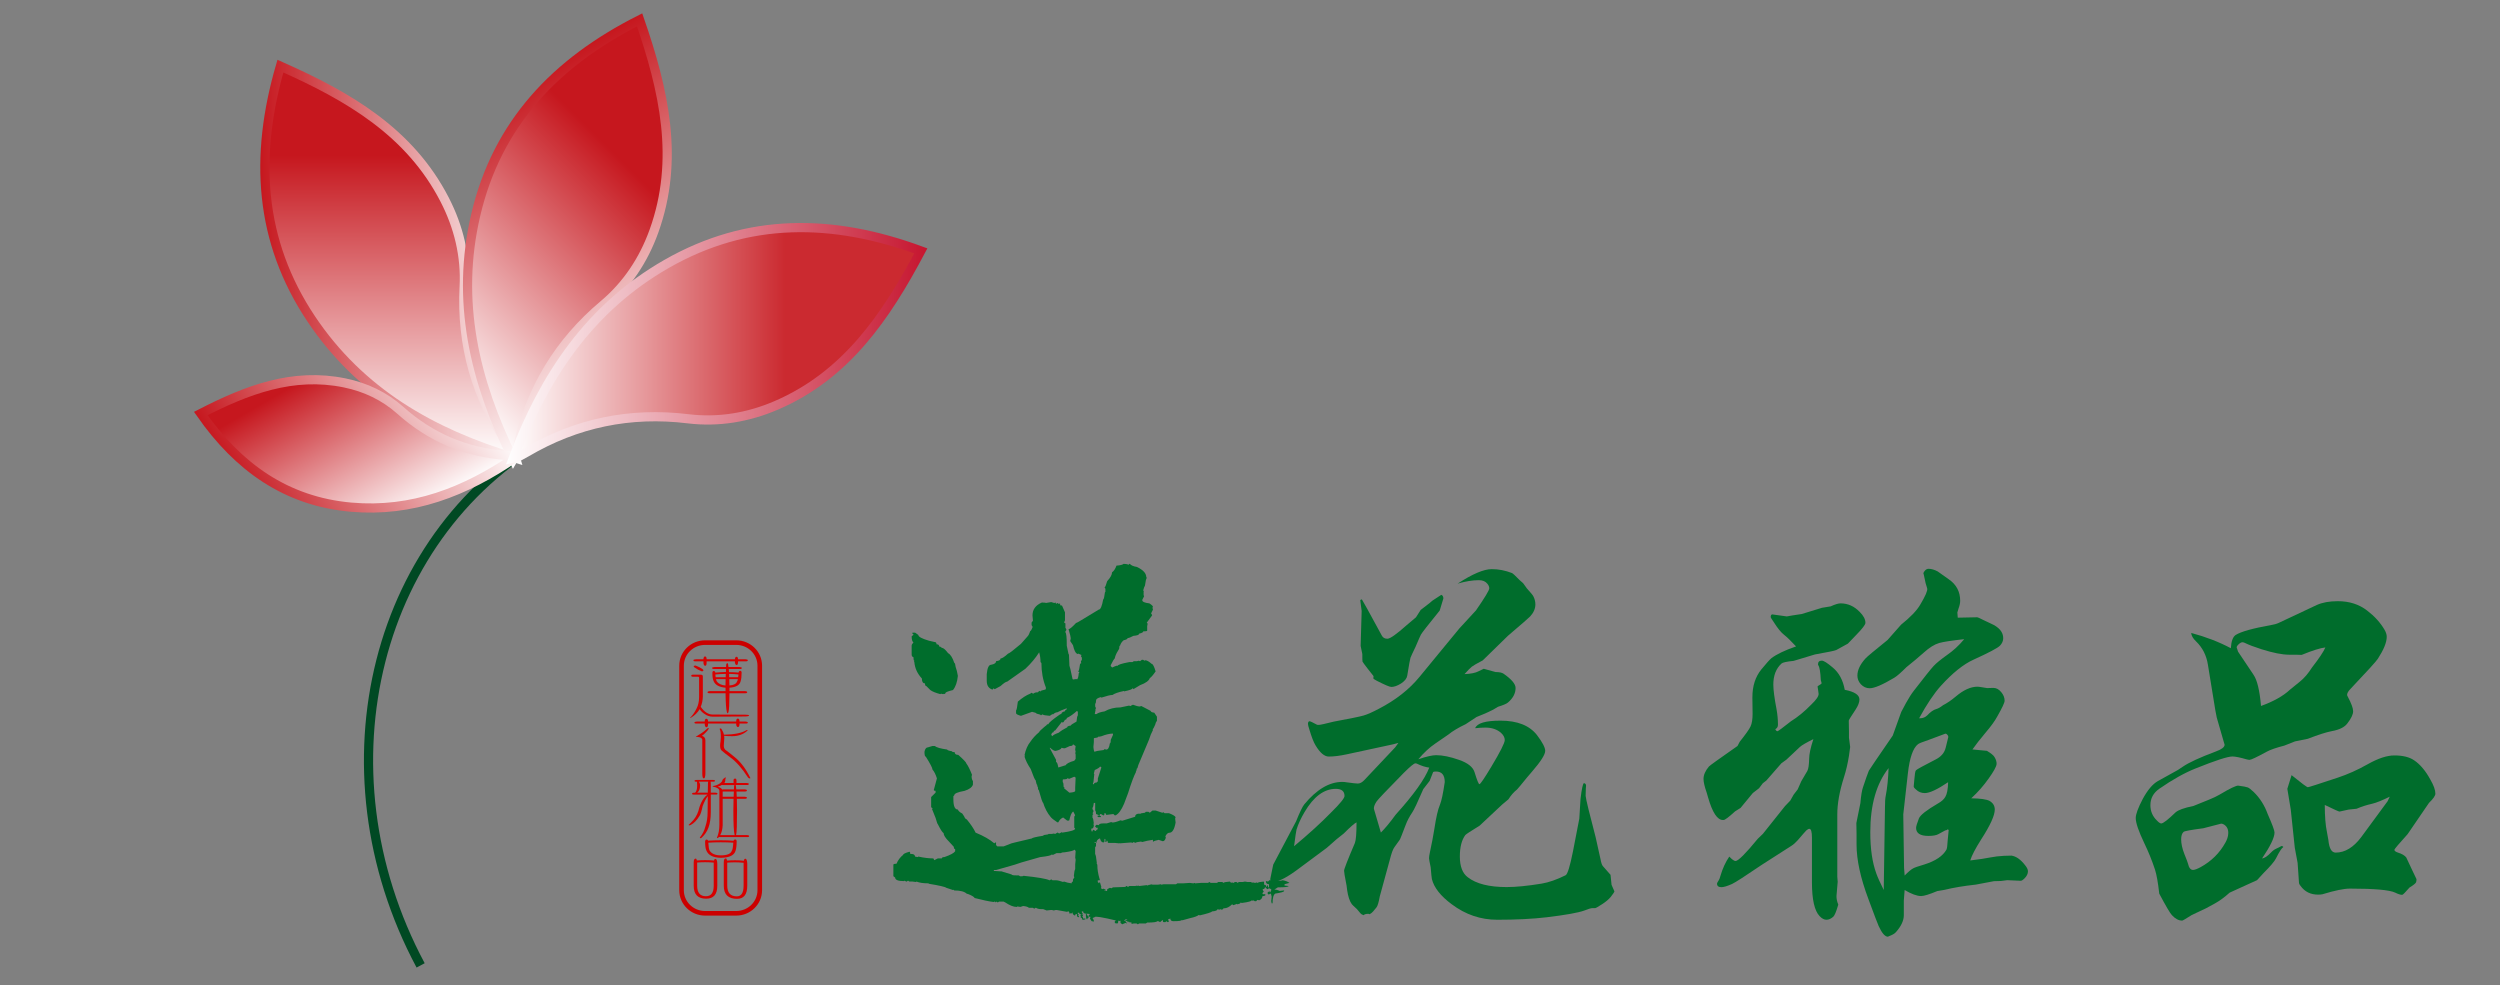 <?xml version="1.0" encoding="utf-8"?>
<!-- Generator: Adobe Illustrator 16.0.0, SVG Export Plug-In . SVG Version: 6.00 Build 0)  -->
<!DOCTYPE svg PUBLIC "-//W3C//DTD SVG 1.1//EN" "http://www.w3.org/Graphics/SVG/1.1/DTD/svg11.dtd">
<svg version="1.1" id="圖層_1" xmlns="http://www.w3.org/2000/svg" xmlns:xlink="http://www.w3.org/1999/xlink" x="0px" y="0px"
	 width="272px" height="107.191px" viewBox="0 0 272 107.191" enable-background="new 0 0 272 107.191" xml:space="preserve">
<rect x="0" y="0" width="272" height="107.191" fill="#808080" stroke="none"/>
<path fill="none" stroke="#004923" stroke-miterlimit="10" d="M60.486,47.056c-19.652,10.506-26.239,36.438-14.722,57.978"/>
<linearGradient id="SVGID_1_" gradientUnits="userSpaceOnUse" x1="-36.588" y1="-39.318" x2="-36.588" y2="3.337" gradientTransform="matrix(1 0 0 -1 79.04 10.532)">
	<stop  offset="0" style="stop-color:#FFFFFF"/>
	<stop  offset="0.772" style="stop-color:#C6171E"/>
</linearGradient>
<linearGradient id="SVGID_2_" gradientUnits="userSpaceOnUse" x1="-22.205" y1="-18.018" x2="-50.722" y2="-18.018" gradientTransform="matrix(1 0 0 -1 79.04 10.532)">
	<stop  offset="0" style="stop-color:#FFFFFF"/>
	<stop  offset="1" style="stop-color:#C6171E"/>
</linearGradient>
<path fill="url(#SVGID_1_)" stroke="url(#SVGID_2_)" stroke-miterlimit="10" d="M30.509,7.195
	c7.431,3.298,14.084,7.167,17.874,14.537c1.521,2.953,2.291,6.134,2.119,9.455c-0.328,6.33,1.291,12.073,4.865,17.285
	c0.196,0.286,0.379,0.573,0.561,0.867c0.041,0.069,0.051,0.16,0.158,0.511c-9.153-2.719-16.905-7.203-22.223-15.15
	C28.188,26.217,27.655,17.019,30.509,7.195z"/>
<linearGradient id="SVGID_3_" gradientUnits="userSpaceOnUse" x1="-32.453" y1="-30.175" x2="-1.678" y2="0.6" gradientTransform="matrix(1 0 0 -1 79.04 10.532)">
	<stop  offset="0" style="stop-color:#FFFFFF"/>
	<stop  offset="0.72" style="stop-color:#C6171E"/>
</linearGradient>
<linearGradient id="SVGID_4_" gradientUnits="userSpaceOnUse" x1="-7.227" y1="-31.242" x2="-25.224" y2="-0.07" gradientTransform="matrix(1 0 0 -1 79.04 10.532)">
	<stop  offset="0" style="stop-color:#FFFFFF"/>
	<stop  offset="1" style="stop-color:#C6171E"/>
</linearGradient>
<path fill="url(#SVGID_3_)" stroke="url(#SVGID_4_)" stroke-miterlimit="10" d="M69.59,2.159c2.659,7.683,4.364,15.188,1.56,22.988
	c-1.123,3.123-2.925,5.856-5.469,7.996c-4.853,4.077-7.949,9.181-9.324,15.35c-0.076,0.334-0.162,0.667-0.253,1.001
	c-0.021,0.075-0.082,0.145-0.265,0.463c-4.255-8.551-6.264-17.277-4.075-26.586C54.095,13.435,60.46,6.776,69.59,2.159z"/>
<linearGradient id="SVGID_5_" gradientUnits="userSpaceOnUse" x1="-34.695" y1="-46.162" x2="-45.387" y2="-27.643" gradientTransform="matrix(1 0 0 -1 79.04 10.532)">
	<stop  offset="0" style="stop-color:#FFFFFF"/>
	<stop  offset="0.889" style="stop-color:#C6171E"/>
</linearGradient>
<linearGradient id="SVGID_6_" gradientUnits="userSpaceOnUse" x1="-27.408" y1="-29.595" x2="-52.329" y2="-43.983" gradientTransform="matrix(1 0 0 -1 79.04 10.532)">
	<stop  offset="0" style="stop-color:#FFFFFF"/>
	<stop  offset="1" style="stop-color:#C6171E"/>
</linearGradient>
<path fill="url(#SVGID_5_)" stroke="url(#SVGID_6_)" stroke-miterlimit="10" d="M21.845,44.992
	c5.025-2.583,10.022-4.494,15.664-3.33c2.26,0.466,4.318,1.436,6.042,2.977c3.282,2.938,7.097,4.567,11.476,4.908
	c0.239,0.018,0.476,0.043,0.713,0.076c0.058,0.005,0.109,0.04,0.347,0.138c-5.463,3.765-11.273,6.003-17.895,5.418
	C31.128,54.547,25.918,50.825,21.845,44.992z"/>
<linearGradient id="SVGID_7_" gradientUnits="userSpaceOnUse" x1="-23.188" y1="-26.766" x2="21.147" y2="-26.766" gradientTransform="matrix(1 0 0 -1 79.04 10.532)">
	<stop  offset="0" style="stop-color:#FFFFFF"/>
	<stop  offset="0.667" style="stop-color:#CB2A30"/>
</linearGradient>
<linearGradient id="SVGID_8_" gradientUnits="userSpaceOnUse" x1="-23.983" y1="-26.863" x2="21.857" y2="-26.863" gradientTransform="matrix(1 0 0 -1 79.04 10.532)">
	<stop  offset="0" style="stop-color:#FFFFFF"/>
	<stop  offset="1" style="stop-color:#C6152F"/>
</linearGradient>
<path fill="url(#SVGID_7_)" stroke="url(#SVGID_8_)" stroke-miterlimit="10" d="M100.187,27.294
	c-3.806,7.183-8.132,13.549-15.748,16.817c-3.052,1.31-6.279,1.854-9.582,1.452c-6.289-0.766-12.134,0.447-17.581,3.65
	c-0.299,0.172-0.598,0.335-0.901,0.497c-0.074,0.038-0.165,0.04-0.523,0.122c3.353-8.941,8.366-16.362,16.667-21.113
	C81.372,23.651,90.585,23.762,100.187,27.294z"/>
<g>
	<path fill="none" stroke="#CC0000" stroke-width="0.5" stroke-miterlimit="10" d="M82.663,96.86c0,1.385-1.147,2.508-2.563,2.508
		h-3.385c-1.415,0-2.563-1.123-2.563-2.508V72.423c0-1.384,1.147-2.507,2.563-2.507H80.1c1.415,0,2.563,1.123,2.563,2.507V96.86z"/>
	<g>
		<path fill="#D60000" d="M75.414,73.404h0.816c0.159,0,0.239,0.063,0.239,0.184v2.204c-0.014,0.413-0.09,0.783-0.229,1.111
			c0.391,0.56,0.826,0.839,1.303,0.839l3.521,0.014c0.271,0,0.417,0.028,0.438,0.085c0,0.064-0.133,0.103-0.398,0.112l-3.551,0.021
			c-0.332,0-0.63-0.098-0.895-0.295c-0.206-0.127-0.385-0.301-0.537-0.521c-0.219,0.376-0.541,0.689-0.965,0.942
			c-0.04,0-0.06-0.014-0.06-0.042s0.026-0.047,0.08-0.057c0.239-0.258,0.444-0.567,0.617-0.93c0.179-0.343,0.269-0.761,0.269-1.253
			v-2.084c0-0.069-0.046-0.104-0.139-0.104h-0.507c-0.139,0-0.209-0.035-0.209-0.105C75.205,73.444,75.275,73.404,75.414,73.404z
			 M75.732,71.729h0.806v-0.077c0.026-0.154,0.083-0.231,0.169-0.231c0.1,0,0.156,0.077,0.169,0.231v0.077h3.083v-0.042
			c0.026-0.154,0.083-0.231,0.169-0.231c0.1,0,0.156,0.077,0.169,0.231v0.042h0.816c0.166,0.011,0.249,0.045,0.249,0.105
			c0,0.08-0.07,0.12-0.209,0.12h-0.855v0.127c-0.013,0.183-0.063,0.273-0.149,0.273c-0.1,0-0.163-0.092-0.189-0.273v-0.127h-3.083
			v0.211c-0.007,0.184-0.057,0.273-0.149,0.273c-0.1,0-0.163-0.091-0.189-0.273v-0.211h-0.895c-0.133,0-0.199-0.04-0.199-0.12
			C75.444,71.773,75.54,71.738,75.732,71.729z M75.683,72.412c0.312,0.122,0.557,0.246,0.736,0.373
			c0.073,0.052,0.109,0.101,0.109,0.146c0,0.065-0.053,0.105-0.159,0.12c-0.305-0.117-0.577-0.266-0.816-0.444
			c-0.053-0.022-0.08-0.064-0.08-0.126C75.494,72.436,75.563,72.412,75.683,72.412z M77.732,72.573h1.263
			c0.006-0.112,0.013-0.208,0.02-0.288c0.04-0.095,0.08-0.142,0.12-0.142c0.026,0,0.053,0.042,0.08,0.126
			c0.013,0.096,0.026,0.195,0.04,0.304h1.224c0.152,0.01,0.229,0.045,0.229,0.105c0,0.074-0.063,0.112-0.189,0.112h-1.233
			c0.013,0.111,0.023,0.226,0.03,0.338c0.344,0,0.692,0.017,1.044,0.049v-0.021c0.02-0.095,0.076-0.152,0.169-0.178
			c0.106,0.024,0.159,0.087,0.159,0.19c0,0.413-0.037,0.733-0.109,0.965c-0.113,0.418-0.518,0.647-1.214,0.689v0.372h1.681
			c0.166,0.011,0.249,0.051,0.249,0.12c0,0.075-0.069,0.112-0.208,0.112h-1.721c-0.006,1.174-0.043,1.853-0.109,2.034
			c-0.026,0.099-0.06,0.147-0.099,0.147c-0.027-0.01-0.053-0.063-0.08-0.161c-0.08-0.291-0.126-0.966-0.14-2.021h-1.76
			c-0.133,0-0.199-0.037-0.199-0.112c0-0.069,0.093-0.109,0.279-0.12h1.681v-0.372c-0.689-0.053-1.124-0.294-1.303-0.726
			c-0.086-0.169-0.129-0.47-0.129-0.901c0.013-0.127,0.06-0.189,0.139-0.189c0.1,0,0.159,0.055,0.179,0.162v0.015
			c0.384-0.038,0.769-0.062,1.154-0.071c0-0.111,0.003-0.22,0.01-0.322h-1.323c-0.126,0-0.189-0.038-0.189-0.112
			C77.473,72.618,77.559,72.583,77.732,72.573z M78.965,73.32c-0.378,0.005-0.756,0.025-1.134,0.063
			c0.013,0.118,0.023,0.216,0.03,0.296h1.094C78.962,73.552,78.965,73.433,78.965,73.32z M77.901,73.89
			c0.026,0.113,0.053,0.19,0.08,0.232c0.186,0.271,0.504,0.425,0.955,0.458c0-0.249,0.003-0.479,0.01-0.69H77.901z M80.348,73.383
			c-0.345-0.037-0.687-0.059-1.024-0.063c0.006,0.122,0.01,0.241,0.01,0.358h0.975C80.328,73.59,80.341,73.491,80.348,73.383z
			 M79.363,74.58c0.471-0.038,0.746-0.185,0.826-0.438c0.04-0.037,0.07-0.122,0.089-0.254h-0.935
			C79.356,74.115,79.363,74.346,79.363,74.58z"/>
	</g>
	<g>
		<path fill="#D60000" d="M75.832,78.5h0.845v-0.063c0.02-0.159,0.076-0.238,0.169-0.238c0.112,0,0.175,0.079,0.189,0.238V78.5
			h3.063v-0.078c0.02-0.159,0.076-0.239,0.169-0.239c0.113,0,0.176,0.08,0.189,0.239V78.5h0.657
			c0.166,0.014,0.249,0.054,0.249,0.119c0,0.069-0.07,0.104-0.209,0.104h-0.696v0.106c-0.013,0.183-0.069,0.273-0.169,0.273
			s-0.163-0.092-0.189-0.273v-0.106h-3.063v0.12c-0.014,0.188-0.07,0.281-0.169,0.281c-0.099,0-0.163-0.094-0.189-0.281v-0.12
			h-0.915c-0.139,0-0.209-0.035-0.209-0.104C75.553,78.554,75.646,78.514,75.832,78.5z M77.055,79.196c0.04,0,0.06,0.026,0.06,0.078
			c-0.066,0.137-0.176,0.274-0.329,0.415c-0.132,0.15-0.272,0.272-0.417,0.366c0.252,0.089,0.378,0.249,0.378,0.479v3.66
			c0,0.137-0.02,0.266-0.06,0.388c-0.014,0.069-0.05,0.104-0.109,0.104c-0.06,0-0.103-0.04-0.129-0.119
			c-0.027-0.132-0.04-0.251-0.04-0.358v-3.717c-0.02-0.188-0.199-0.293-0.537-0.317c-0.113,0-0.169-0.007-0.169-0.021
			c0-0.019,0.046-0.047,0.139-0.085c0.1-0.052,0.269-0.158,0.507-0.322c0.192-0.122,0.388-0.279,0.587-0.473
			C77.002,79.223,77.042,79.196,77.055,79.196z M81.243,79.429c0.066,0,0.1,0.015,0.1,0.043c0,0.02-0.02,0.037-0.06,0.056
			c-0.418,0.371-0.952,0.563-1.602,0.57c-0.391,0-0.686-0.014-0.885-0.042h-0.01c0.013,0.08,0.02,0.157,0.02,0.232
			c0,0.136-0.01,0.278-0.03,0.43c-0.02,0.149-0.03,0.288-0.03,0.415c0,0.174,0.053,0.319,0.159,0.437
			c0.312,0.226,0.66,0.497,1.044,0.816c0.657,0.535,1.22,1.288,1.691,2.26c0,0.033-0.023,0.049-0.069,0.049
			c-0.053,0-0.113-0.029-0.179-0.091c-0.65-1.005-1.287-1.731-1.91-2.183c-0.424-0.314-0.75-0.57-0.975-0.769
			c-0.106-0.103-0.159-0.285-0.159-0.549c0-0.104,0.016-0.254,0.049-0.45c0.02-0.154,0.03-0.311,0.03-0.465
			c0-0.423-0.043-0.714-0.129-0.873c0-0.042,0.026-0.063,0.08-0.063c0.046,0,0.083,0.017,0.109,0.05
			c0.139,0.206,0.232,0.417,0.278,0.633h0.01C79.903,79.917,80.726,79.748,81.243,79.429z"/>
	</g>
	<g>
		<path fill="#D60000" d="M75.812,84.855h1.761c0.146,0.005,0.219,0.035,0.219,0.093c0,0.064-0.06,0.099-0.179,0.099h-0.308
			c0.02,0.056,0.03,0.131,0.03,0.225v0.973h0.517c0.139,0.005,0.209,0.04,0.209,0.104c0,0.065-0.057,0.1-0.169,0.1h-0.557v1.929
			c0,0.651-0.086,1.211-0.259,1.676c-0.152,0.422-0.411,0.795-0.776,1.119c-0.04,0.019-0.073,0.028-0.099,0.028
			c-0.04-0.011-0.06-0.035-0.06-0.077c0.292-0.349,0.498-0.762,0.617-1.239c0.153-0.441,0.229-0.948,0.229-1.521l0.02-1.745
			c-0.193,0.254-0.378,0.611-0.557,1.076c-0.12,0.582-0.239,0.945-0.358,1.092c-0.258,0.44-0.57,0.763-0.935,0.965
			c-0.073,0.033-0.129,0.049-0.169,0.049c-0.033,0-0.056-0.016-0.069-0.049c0.125-0.108,0.301-0.286,0.527-0.535
			c0.312-0.366,0.527-0.826,0.646-1.38c0.113-0.356,0.269-0.678,0.468-0.964c0.152-0.202,0.292-0.344,0.417-0.423h-1.512
			c-0.113,0-0.169-0.033-0.169-0.1c0-0.065,0.083-0.101,0.249-0.104h0.089c0.146-0.146,0.219-0.41,0.219-0.796
			c0-0.122-0.007-0.256-0.02-0.4h-0.09c-0.119,0-0.179-0.033-0.179-0.099C75.563,84.891,75.646,84.86,75.812,84.855z M76.031,85.046
			c0.093,0.103,0.139,0.23,0.139,0.387c0,0.408-0.109,0.679-0.328,0.811h1.164l0.02-0.973c0-0.103,0.01-0.178,0.03-0.225H76.031z
			 M78.229,91.051c-0.013,0.027-0.033,0.054-0.06,0.077c-0.04,0.037-0.08,0.057-0.12,0.057c-0.026,0-0.04-0.02-0.04-0.057
			c0.172-0.391,0.259-0.854,0.259-1.395V86.06c0-0.226-0.229-0.383-0.687-0.472c-0.033-0.01-0.05-0.021-0.05-0.035
			c0-0.02,0.023-0.033,0.07-0.043c0.219-0.023,0.438-0.101,0.656-0.232c0.219-0.131,0.335-0.273,0.348-0.429
			c0.066-0.09,0.149-0.164,0.249-0.226c0.014-0.028,0.037-0.042,0.07-0.042c0.026,0,0.04,0.017,0.04,0.049
			c-0.04,0.094-0.06,0.209-0.06,0.345c-0.013,0.08-0.043,0.15-0.089,0.212h0.995v-0.303c0-0.108,0.056-0.167,0.169-0.177
			c0.086,0,0.136,0.06,0.149,0.177v0.303h1.114c0.153,0.009,0.229,0.044,0.229,0.105c0,0.08-0.063,0.119-0.189,0.119H80.04
			c0.006,0.02,0.013,0.034,0.02,0.05c0.02,0.131,0.037,0.271,0.05,0.422h0.905c0.166,0.01,0.249,0.047,0.249,0.113
			c0,0.079-0.069,0.119-0.209,0.119H80.13c0.013,0.179,0.023,0.368,0.03,0.569h0.855c0.166,0.01,0.249,0.045,0.249,0.105
			c0,0.08-0.069,0.12-0.209,0.12H80.17c0.013,0.39,0.02,0.82,0.02,1.295c0,1.524-0.033,2.396-0.1,2.611
			c-0.006,0.02-0.01,0.032-0.01,0.042h1.204c0.152,0.01,0.229,0.045,0.229,0.105c0,0.075-0.063,0.112-0.189,0.112H78.38
			C78.312,91.078,78.262,91.069,78.229,91.051z M78.538,85.404c-0.126,0.075-0.272,0.138-0.438,0.185
			c0.252,0.084,0.408,0.188,0.468,0.315c0.053-0.01,0.109-0.017,0.169-0.021h1.114c0.006-0.159,0.013-0.295,0.02-0.408
			c0.007-0.028,0.02-0.049,0.04-0.063h-1.323C78.561,85.411,78.544,85.409,78.538,85.404z M78.627,86.911v2.872
			c-0.02,0.437-0.109,0.798-0.269,1.084c0.04-0.006,0.07-0.008,0.089-0.008h1.492c-0.007-0.019-0.013-0.04-0.02-0.063
			c-0.086-0.338-0.129-1.201-0.129-2.591c0.007-0.492,0.013-0.924,0.02-1.295H78.627z M78.627,86.115v0.576
			c0.026-0.004,0.05-0.007,0.07-0.007h1.124c0.007-0.211,0.013-0.4,0.02-0.569H78.627z"/>
	</g>
	<g>
		<path fill="#D60000" d="M75.693,93.414c0.06,0,0.103,0.067,0.129,0.204c0.305-0.023,0.61-0.035,0.916-0.035
			c0.318,0,0.633,0.015,0.945,0.043c0.026-0.117,0.076-0.177,0.149-0.177c0.133,0,0.202,0.174,0.209,0.521v2.407
			c0,0.934-0.404,1.4-1.213,1.4c-0.902,0-1.353-0.468-1.353-1.4v-2.541C75.474,93.555,75.547,93.414,75.693,93.414z M77.652,93.851
			c-0.312-0.027-0.624-0.042-0.935-0.042c-0.292,0-0.581,0.012-0.865,0.035v2.521c0,0.765,0.318,1.146,0.955,1.146
			c0.563,0,0.846-0.383,0.846-1.146L77.652,93.851L77.652,93.851z M76.866,91.345c0.093,0,0.149,0.04,0.169,0.12
			c0.471-0.028,0.941-0.043,1.412-0.043c0.464,0,0.915,0.017,1.353,0.05c0.033-0.08,0.093-0.129,0.179-0.147
			c0.113,0.022,0.169,0.09,0.169,0.196c0,0.446-0.04,0.793-0.12,1.042c-0.146,0.498-0.676,0.753-1.591,0.769
			c-0.849-0.016-1.379-0.284-1.591-0.811c-0.086-0.184-0.129-0.507-0.129-0.972C76.737,91.413,76.787,91.345,76.866,91.345z
			 M79.781,91.683c-0.444-0.028-0.895-0.042-1.353-0.042s-0.912,0.014-1.363,0.042c0.026,0.475,0.076,0.766,0.149,0.873
			c0.219,0.338,0.62,0.507,1.204,0.507c0.683,0,1.081-0.162,1.194-0.485C79.698,92.487,79.754,92.189,79.781,91.683z M78.965,93.394
			c0.066,0,0.112,0.079,0.139,0.239c0.292-0.023,0.583-0.035,0.875-0.035c0.325,0,0.643,0.018,0.955,0.049
			c0.026-0.146,0.076-0.218,0.149-0.218c0.132,0,0.205,0.176,0.219,0.527v2.407c0,0.952-0.372,1.43-1.114,1.43
			c-0.961,0-1.442-0.478-1.442-1.43v-2.542C78.746,93.536,78.819,93.394,78.965,93.394z M80.905,93.872
			c-0.312-0.033-0.627-0.051-0.945-0.051c-0.279,0-0.557,0.013-0.836,0.035v2.492c0,0.784,0.348,1.176,1.044,1.176
			c0.491,0,0.736-0.392,0.736-1.176v-2.394C80.905,93.924,80.905,93.896,80.905,93.872z"/>
	</g>
</g>
<g>
	<path fill="#006D2C" d="M122.249,61.347c0.226,0,0.403,0.033,0.532,0.097l0.097-0.097h0.049c0.128,0.162,0.387,0.274,0.773,0.338
		c0.677,0.323,1.015,0.694,1.015,1.112l0.049,0.048v0.048c-0.065,0.065-0.129,0.338-0.193,0.822
		c-0.065,0.097-0.129,0.274-0.193,0.532l0.048,0.048h0.049l-0.049,0.048v0.435l0.049,0.049v0.048l-0.193,0.387v0.048
		c0,0.162,0.258,0.275,0.773,0.339c0.258,0.162,0.387,0.29,0.387,0.389l-0.049,0.048v0.048l0.049,0.193l-0.193,0.387v0.049
		l0.097,0.146v0.049l-0.532,0.725h-0.048l0.097,0.193l-0.049,0.242v0.482c0,0.065-0.145,0.097-0.435,0.097
		c0,0.098-0.146,0.179-0.436,0.242c0,0.129-0.21,0.21-0.628,0.242c-0.29,0.161-0.5,0.241-0.629,0.241
		c0,0.097-0.145,0.177-0.436,0.241c-0.193,0.162-0.322,0.354-0.387,0.58c-0.064,0-0.097,0.112-0.097,0.339
		c-0.226,0.354-0.37,0.646-0.435,0.87l-0.049,0.192c-0.064,0.033-0.21,0.274-0.435,0.727v0.097l0.145,0.145h0.049
		c0.193-0.096,0.354-0.159,0.483-0.192l0.048,0.049c0-0.129,0.436-0.273,1.306-0.436h0.339l0.145-0.098h0.339l0.193-0.048
		l0.145,0.048l0.193-0.146h0.146l0.145,0.098l0.049-0.049h0.048c0.161,0,0.387,0.129,0.677,0.387c0.129,0,0.273,0.274,0.436,0.822
		c-0.29,0.419-0.5,0.66-0.629,0.725c-0.097,0.291-0.451,0.549-1.063,0.773l-0.725,0.436l-0.049-0.097h-0.048
		c0,0.097-0.307,0.21-0.919,0.339v-0.049c-0.612,0.129-1.032,0.273-1.257,0.436c-0.226,0-0.629,0.098-1.209,0.29l-0.048-0.048
		h-0.049c-0.322,0.096-0.483,0.209-0.483,0.338c0,0.193-0.032,0.322-0.097,0.388v0.29l0.097,0.192l-0.097,0.098l0.049,0.049
		l-0.097,0.481h0.193c0.16-0.128,0.45-0.225,0.87-0.289c0.515-0.291,1.095-0.436,1.74-0.436l0.919-0.193l0.193,0.049
		c0-0.031,0.08-0.08,0.241-0.146c0.322,0.129,0.58,0.193,0.773,0.193l0.097-0.049h0.049l1.015,0.531
		c0,0.097,0.129,0.162,0.387,0.193l0.291,0.436v0.436c-0.097,0.13-0.162,0.273-0.193,0.436c-0.13,0.322-0.227,0.483-0.291,0.483
		l0.049,0.049v0.048c-0.162,0.29-0.307,0.646-0.436,1.063l-1.16,2.756l-0.097,0.338c-0.064,0-0.097,0.082-0.097,0.242l-0.048,0.049
		h-0.049l0.049,0.048v0.048c-0.227,0.42-0.517,1.193-0.87,2.321l-0.436,1.16c-0.29,0.677-0.597,1.097-0.919,1.257h-0.097
		l-0.145-0.146l-0.773,0.098l-0.097-0.193h-0.097c0,0.161-0.033,0.241-0.097,0.241h-0.049l-0.241-0.146h-0.049l-0.097,0.098v0.097
		c0.097,0,0.146,0.032,0.146,0.097l-0.049,0.048h-0.241l-0.097-0.097V88.76h0.145v-0.049c0-0.031-0.097-0.08-0.29-0.146
		c0-0.192-0.032-0.321-0.097-0.387v-0.822h-0.146c-0.032,0.29-0.08,0.469-0.145,0.532v0.146l0.097,0.146v0.146l-0.097,0.146
		l0.097,0.097l-0.097,0.098v0.29c0.064,0.063,0.112,0.273,0.145,0.628l-0.048,0.049v0.048l0.048,0.049v0.048
		c0,0.26-0.097,0.389-0.29,0.389l0.049,0.29h0.097l0.048-0.193l0.291,0.146h0.048c0-0.098,0.049-0.146,0.146-0.146l0.048-0.242
		l-0.048,0.048H119.3l-0.146-0.145v-0.049l0.146-0.146l0.241,0.048c0.032-0.128,0.193-0.192,0.483-0.192h0.387l0.483-0.146
		l0.146,0.048c0.193,0,0.483-0.079,0.87-0.24l0.193,0.048l1.402-0.436c0-0.226,0.16-0.339,0.483-0.339l0.048,0.049
		c0-0.063,0.177-0.111,0.532-0.146l0.097-0.097h0.29l0.145,0.097l0.29-0.241h0.339l0.726,0.241l0.145-0.048l0.097,0.097h0.483
		c0.419,0.161,0.66,0.307,0.726,0.436l-0.049,0.146l0.049,0.435c-0.129,0.742-0.355,1.112-0.677,1.112
		c-0.162,0-0.307,0.129-0.436,0.387l0.049,0.146c-0.065,0.258-0.178,0.387-0.339,0.387l-0.435-0.146
		c-0.323,0.064-0.517,0.129-0.581,0.192h-0.048V91.37c-0.452,0.064-0.839,0.146-1.16,0.241l-0.146-0.049
		c-0.322,0.032-0.531,0.081-0.628,0.146l-0.146-0.098l-0.145,0.098l-0.146-0.049l-1.257,0.097v-0.048l-0.049,0.048l-0.483-0.048
		h-0.677c-0.064,0-0.097-0.064-0.097-0.193l-0.048-0.049h-0.049c0,0.097-0.032,0.146-0.097,0.146h-0.048v-0.339h-0.097v0.29
		l-0.097,0.098c-0.193,0-0.323-0.146-0.387-0.436h-0.049c-0.226,0.098-0.338,0.258-0.338,0.483l-0.146-0.098h-0.048v0.098h0.145
		v0.338l-0.097,0.146v0.726c0.064,0.064,0.129,0.404,0.193,1.016l-0.048,0.049c0.063,0,0.097,0.049,0.097,0.146
		c0,0.452,0.08,0.951,0.241,1.499h0.049l-0.097,0.192l-0.049-0.049h-0.097v0.193l0.146,0.146v-0.097h0.097l0.145,0.483l-0.048,0.146
		l0.193,0.098l0.048-0.05h0.049c0.16,0.064,0.241,0.112,0.241,0.146v0.048h-0.145v0.049h0.387h-0.097v-0.146
		c0-0.032,0.097-0.098,0.29-0.193l0.193,0.049l0.145-0.098l1.354-0.048l0.097-0.098h0.048l0.146,0.098l0.145-0.098h0.629
		l0.241-0.049V96.4l0.146-0.049l0.048,0.049l0.822-0.097l0.145,0.048c0-0.063,0.097-0.097,0.29-0.097v-0.048l0.242,0.048h0.532
		l0.338-0.048l0.049,0.048l0.241-0.048h1.354l0.146-0.098h0.628l0.726-0.049l0.387,0.049l0.146-0.049l0.048,0.049l0.629-0.049h0.773
		l0.145-0.097l0.146,0.097h0.677l0.146-0.097h0.435l0.146,0.097c0-0.063,0.225-0.111,0.677-0.145l0.145,0.145l0.049-0.048h0.048
		l0.193,0.048l0.097-0.097h0.193l0.146,0.097l0.097-0.097h0.435l0.242-0.048l0.29,0.048h0.387l0.097,0.097l0.049-0.048h0.048
		l0.243,0.048l0.145-0.048l0.146,0.048c0-0.063,0.209-0.111,0.627-0.145l0.049,0.048v0.29c0.162,0,0.242,0.081,0.242,0.242
		c0.063,0,0.097-0.064,0.097-0.193c0.063,0,0.097,0.081,0.097,0.241h0.098v-0.338c-0.227,0-0.338-0.112-0.338-0.339h0.047
		l0.193,0.049l0.146-0.146h0.145l0.29,0.049l0.291-0.049h0.048l0.049,0.049l0.049-0.049l0.242,0.049h0.145l0.193-0.049
		c0.321,0.065,0.563,0.162,0.726,0.29l-0.532,0.146v0.145l0.436,0.049c0,0.098-0.371,0.146-1.111,0.146h-0.049l-0.387,0.242
		c0.193,0,0.387,0.049,0.58,0.146l0.436-0.049h0.049v0.049c0,0.097-0.323,0.193-0.967,0.29c-0.194,0.128-0.291,0.483-0.291,1.063
		h-0.098l-0.047-0.242l0.047-0.483c-0.031-0.226-0.08-0.338-0.145-0.338l-0.146,0.097h-0.047l-0.098-0.097v-0.097
		c0-0.065,0.08-0.113,0.241-0.146v0.098h0.049l0.097-0.193v-0.145l-0.242-0.098l-0.145,0.098h-0.049l-0.241-0.242
		c0,0.161-0.081,0.242-0.242,0.242v0.097l0.097,0.145v0.049l-0.145,0.146l0.098,0.146l0.047-0.049h0.049l0.146,0.049v0.049
		c0,0.063-0.112,0.111-0.338,0.146c0,0.193-0.112,0.338-0.339,0.436l-0.193-0.049l-0.145,0.146h-0.146l-0.145-0.097l-0.049,0.049
		h-0.048l-0.049-0.049h-0.048c0,0.097-0.355,0.192-1.064,0.29l-0.145-0.049c0,0.098-0.129,0.161-0.387,0.193v-0.049l-0.387,0.146
		l-0.146-0.097c-0.29,0.29-0.58,0.435-0.87,0.435l-0.048-0.048c0,0.128-0.097,0.193-0.29,0.193l-0.049-0.049h-0.048l-0.049,0.049
		h-0.048l-0.193-0.049c0,0.129-0.193,0.21-0.581,0.242c-0.064,0.097-0.516,0.24-1.354,0.435l-0.048-0.048h-0.049
		c-0.161,0.128-0.468,0.241-0.918,0.339l-0.871,0.241l-0.048-0.048c0,0.097-0.307,0.145-0.919,0.145
		c-0.226,0-0.338-0.097-0.338-0.29l-0.242,0.097v0.05l0.097,0.145l-0.097,0.097h-0.048l-0.146-0.097l-0.097,0.097h-0.193
		c-0.064,0-0.097-0.081-0.097-0.24l-0.29,0.24l-0.193-0.097h-0.097c-0.097,0.097-0.452,0.146-1.063,0.146h-0.049l-0.145,0.097
		h-0.726l-0.145,0.097l-0.146-0.097h-0.29l-0.241,0.048l-0.049-0.193h-0.048l-0.049,0.05h-0.048l-0.146-0.146v0.097h-0.097
		c0-0.097-0.032-0.145-0.097-0.145l-0.145,0.048v-0.053c0-0.065,0.063-0.097,0.193-0.097v-0.05h-0.193l-0.146,0.146
		c0.097,0,0.193,0.08,0.29,0.241v0.049h-0.048l-0.049-0.049h-0.048l-0.339,0.146l-0.193-0.146v-0.241h-0.049l-0.048,0.048
		l-0.049-0.048h-0.097c0,0.192-0.032,0.29-0.097,0.29h-0.193l-0.097-0.098v-0.097l0.146-0.146l0.048,0.049h0.049
		c-1.612-0.388-2.417-0.518-2.417-0.388l-0.242,0.098c0.097,0.128,0.145,0.241,0.145,0.338l-0.048,0.049h-0.097v-0.096l-0.049,0.048
		h-0.048l-0.193-0.29l0.048-0.048v-0.146h-0.193v-0.097l0.146-0.193l-0.387-0.049l0.241,0.388v0.098
		c-0.097,0-0.145,0.048-0.145,0.145c-0.097,0-0.146-0.21-0.146-0.629c-0.193,0-0.29-0.08-0.29-0.241H117.7v0.098l0.097,0.145v0.049
		H117.7v0.098l0.048-0.049h0.097v0.049l-0.097,0.192c0.064,0,0.097,0.064,0.097,0.193h0.242v0.097l-0.29,0.05l-0.097-0.146
		l0.048-0.048l-0.193-0.049l0.049-0.049v-0.049l-0.049-0.097v-0.049l0.049-0.146h-0.049c-0.097,0-0.145-0.049-0.145-0.146h-0.146
		v0.146h0.097v0.049l-0.048,0.049v0.048l0.097,0.146l-0.049,0.049h-0.048c-0.097,0-0.146-0.113-0.146-0.339h-0.145
		c0,0.098-0.033,0.146-0.097,0.146h-0.049l-0.193-0.193l0.049-0.048V99.3h-0.049l-0.145,0.097l-0.146-0.048l-0.048,0.048
		l-0.049-0.048l0.049-0.049v-0.048l-0.049-0.049v-0.049l-0.241,0.049l-1.064-0.193h-0.145l-0.193,0.049l-0.193-0.049h-0.146
		l-0.435,0.049l-0.387-0.146h-0.193c-0.259,0-0.452-0.048-0.58-0.146h-0.049l-0.146,0.098l-0.145-0.098h-0.436
		c-0.097-0.097-0.307-0.162-0.628-0.192l-0.29,0.097l-0.339-0.049l-0.048,0.049h-0.049c-0.322,0-0.725-0.162-1.208-0.483
		l-0.194-0.097h-0.483l-0.145,0.097l-0.146-0.097l-0.097,0.097c0-0.064-0.048-0.097-0.145-0.097l-0.049,0.048
		c-0.516-0.063-1.208-0.21-2.079-0.435c-0.065-0.13-0.307-0.274-0.725-0.437v-0.048l-0.048,0.048h-0.048
		c-0.258-0.258-0.725-0.387-1.402-0.387l-0.048-0.048v-0.049l-0.048,0.049h-0.048l-0.725-0.242
		c-0.097-0.097-0.725-0.242-1.886-0.436l-0.048-0.049h-0.048c-0.516,0-0.935-0.063-1.257-0.192l-0.048,0.048l-0.387-0.048h-0.338
		l-0.145-0.098l-0.145,0.098H98.6l-0.193-0.098l-0.048,0.049c-0.646,0-0.967-0.129-0.967-0.388l-0.193-0.145v-1.257
		c0-0.064,0.113-0.098,0.338-0.098c0.161-0.387,0.403-0.709,0.726-0.968c0-0.097,0.225-0.209,0.677-0.338
		c0.064,0,0.097,0.081,0.097,0.241h0.145c0.225,0,0.354,0.097,0.387,0.29l0.29,0.049l0.048-0.049h0.048
		c0.58,0.13,1.112,0.193,1.596,0.193l0.097,0.193l0.387-0.193h0.435c0-0.098,0.097-0.146,0.29-0.146
		c0.645-0.227,1.031-0.437,1.16-0.629v-0.241c-0.097,0-0.145-0.08-0.145-0.242l-0.532-0.58c-0.387-0.387-0.58-0.691-0.58-0.918
		c-0.129-0.063-0.338-0.387-0.628-0.968c-0.033,0-0.113-0.225-0.242-0.677l-0.387-0.967l0.048-0.049v-0.049l-0.145-0.097v-1.112
		l0.483-0.482v-0.193c-0.129,0-0.193-0.031-0.193-0.097l0.338-1.258c-0.129-0.419-0.29-0.74-0.483-0.967
		c0-0.161-0.242-0.628-0.726-1.4c-0.097,0-0.145-0.179-0.145-0.533c0.064-0.321,0.193-0.482,0.387-0.482l0.484-0.146h0.242
		c0.193,0.161,0.644,0.29,1.354,0.387c0,0.065,0.177,0.13,0.532,0.193c0,0.064,0.097,0.097,0.29,0.097
		c0,0.193,0.128,0.291,0.387,0.291c0.581,0.516,0.871,0.821,0.871,0.918c0.193,0.258,0.402,0.677,0.628,1.257l-0.048,0.146
		c0,0.226,0.048,0.402,0.145,0.53v0.388c-0.097,0.29-0.403,0.517-0.918,0.677c-0.742,0.13-1.112,0.29-1.112,0.483l-0.097,0.097
		v0.339c0,0.742,0.161,1.112,0.483,1.112c0.064,0.161,0.225,0.307,0.484,0.435l0.193,0.29c0.097,0.228,0.193,0.339,0.29,0.339
		c0.451,0.548,0.773,1.032,0.967,1.45c0.87,0.355,1.547,0.742,2.031,1.16l0.145-0.097h0.049v0.29l0.145,0.146h0.677l0.871-0.339
		l0.387-0.097l1.837-0.436c0-0.063,0.402-0.161,1.209-0.29c0-0.063,0.177-0.113,0.531-0.146l0.049-0.048h0.338l0.29-0.05l0.049,0.05
		h0.048l0.242-0.146h0.048l0.146,0.097l0.29-0.145l0.048,0.048c0.935-0.128,1.402-0.273,1.402-0.435l-0.097-0.099v-1.208
		l0.097-0.146l-0.193-0.388h-0.048c-0.162,0.131-0.29,0.437-0.387,0.919l-0.049,0.049h-0.193l-0.436-0.338
		c-0.226,0.097-0.403,0.273-0.531,0.53h-0.097c-0.387-0.257-0.629-0.45-0.726-0.58c-0.354-0.418-0.628-0.935-0.821-1.547
		c-0.065,0-0.227-0.467-0.483-1.401c-0.065,0-0.097-0.112-0.097-0.339l-0.097-0.097l0.048-0.049v-0.048
		c-0.064,0-0.129-0.177-0.193-0.532c-0.065,0-0.242-0.402-0.532-1.208c-0.322-0.484-0.548-0.936-0.677-1.354l0.049-0.05v-0.049
		l-0.049-0.048c0.129-0.612,0.339-1.096,0.629-1.45c0.258-0.387,0.58-0.742,0.967-1.063c0-0.064,0.193-0.258,0.58-0.58l0.242-0.193
		c0-0.063,0.063-0.096,0.193-0.096c0-0.129,0.418-0.484,1.257-1.064l0.145-0.049c0-0.128,0.129-0.225,0.388-0.289
		c0.031-0.129,0.097-0.192,0.193-0.192V77.06c-0.452,0.161-0.791,0.308-1.016,0.436c-0.162,0-0.322,0.082-0.483,0.241l-0.049-0.049
		l-0.29,0.193c-0.451-0.031-0.709-0.08-0.773-0.146H113.4l-0.146,0.098c0-0.063-0.161-0.128-0.483-0.193
		c0-0.063-0.162-0.128-0.483-0.193l-1.209,0.436c-0.354-0.096-0.531-0.193-0.531-0.289v-0.291c0.063-0.063,0.128-0.387,0.193-0.967
		c0.483-0.418,0.935-0.708,1.354-0.869l0.145-0.098l0.146,0.098h0.048c0.097-0.098,0.258-0.146,0.484-0.146l0.145-0.145h0.049
		l0.048,0.049h0.049c0-0.063,0.16-0.129,0.483-0.193l0.097-0.049v-0.192c-0.323-0.806-0.483-1.691-0.483-2.659l-0.097-0.097
		c0-0.354-0.049-0.709-0.146-1.063c-0.387,0.612-0.887,1.208-1.499,1.789l-1.981,1.401c-0.13,0-0.371,0.161-0.726,0.483
		l-0.629,0.338l-0.145-0.097l-0.097,0.146c-0.419-0.129-0.629-0.45-0.629-0.967v-0.726c0.064-0.677,0.225-1.015,0.483-1.015
		c0.354-0.064,0.532-0.194,0.532-0.389c0.321-0.032,0.483-0.128,0.483-0.29c0.161,0,0.435-0.177,0.822-0.531
		c0.097,0,0.563-0.354,1.401-1.063l0.726-0.821c0.097-0.097,0.193-0.29,0.29-0.581c0.064,0,0.145-0.128,0.241-0.387v-0.096
		l-0.097-0.146v-0.29l0.146-0.192l-0.049-0.58c0-0.646,0.339-1.111,1.016-1.402h0.193l0.049,0.049l0.048-0.049h0.049l0.097,0.049
		l0.58-0.098l0.338,0.098l0.146-0.049l0.048,0.146l0.146-0.098l0.145,0.098l0.146-0.05v0.05c0,0.129,0.048,0.192,0.145,0.192
		l0.049-0.048l0.339,0.773v0.868l-0.098,0.242l0.146,0.098v0.482l0.097,0.146v0.098l-0.097,0.145v0.098
		c0.097,0.097,0.146,0.532,0.146,1.306v0.146l0.193,0.919l0.048,0.048v0.049l0.049,1.16c0.031,0.033,0.145,0.516,0.338,1.451
		l0.049,0.048h0.048l0.339-0.048l0.048,0.048c0.097-0.063,0.161-0.29,0.193-0.677l0.049-0.05v-0.096h-0.097v-0.049
		c0.063-0.064,0.128-0.338,0.193-0.822l0.145-0.097l-0.048-0.048v-0.146l0.097-0.146v-0.241l-0.097-0.146v-0.048l0.048-0.048v-0.049
		l-0.338-0.146l-0.146,0.049v-0.049c-0.161-0.063-0.307-0.37-0.435-0.919l-0.29-0.435v-0.098l0.048-0.146
		c0-0.193-0.081-0.548-0.241-1.063c0.128,0,0.402-0.226,0.821-0.677c0.064,0,0.354-0.161,0.87-0.483l1.596-0.967
		c0.193,0,0.354-0.369,0.483-1.111c0.064,0,0.129-0.258,0.193-0.774l0.049-0.048v-0.338l-0.097-0.145c0.063,0,0.16-0.226,0.29-0.678
		c0.354-0.387,0.531-0.708,0.531-0.967c0.193-0.128,0.354-0.37,0.483-0.725C121.895,61.508,122.152,61.443,122.249,61.347z
		 M99.575,68.84l0.338,0.242c0,0.192,0.387,0.403,1.16,0.629l0.629,0.145c0.128,0,0.193,0.081,0.193,0.242
		c0.193,0,0.29,0.08,0.29,0.242c0.097,0,0.193,0.048,0.29,0.145c0.161,0,0.387,0.193,0.677,0.58
		c0.258,0.129,0.483,0.483,0.677,1.063c0.064,0,0.113,0.146,0.145,0.436c0.097,0.26,0.177,0.58,0.242,0.968
		c-0.065,0.677-0.242,1.191-0.532,1.547c-0.548,0.13-0.822,0.24-0.822,0.339c0,0.063-0.081,0.097-0.242,0.097v-0.048l-0.048,0.048
		h-0.048l-0.145-0.048l-0.048,0.048h-0.048c-0.483-0.128-0.838-0.273-1.063-0.436l-0.436-0.436c-0.097,0-0.145-0.098-0.145-0.291
		c-0.226,0-0.338-0.176-0.338-0.531c-0.483-0.516-0.758-1.11-0.822-1.788l-0.048-0.05l0.048-0.048v-0.048
		c-0.065,0-0.097-0.129-0.097-0.387c-0.129-0.032-0.193-0.129-0.193-0.291v-0.967c0-0.097,0.064-0.209,0.193-0.339
		c-0.129-0.097-0.193-0.321-0.193-0.677l0.193-0.146v-0.048l-0.145-0.146l0.048-0.049h0.29V68.84z M116.883,92.434
		c0,0.098-0.338,0.193-1.015,0.29c-0.227,0-0.371,0.033-0.436,0.097h-0.483l-0.387,0.193l-0.146-0.048
		c0,0.097-0.419,0.193-1.257,0.29l-2.03,0.58l-0.726,0.242l-2.03,0.58h-0.242v0.097l0.726,0.048h0.097l1.112,0.339
		c0,0.064,0.16,0.098,0.483,0.098h0.29l0.145,0.097h0.242l0.145-0.049c1.548,0.162,2.481,0.322,2.805,0.482h0.048l0.146-0.097
		l0.145,0.097h0.339c0.193,0,0.467,0.065,0.821,0.193l0.049-0.048h0.048c0.258,0.097,0.532,0.161,0.822,0.192
		c0-0.129,0.049-0.192,0.146-0.192v-0.242l0.145-0.193l-0.048-0.192c0.031-0.388,0.08-0.628,0.145-0.726V94.03l0.049-0.482
		l-0.049-0.242l0.049-0.725L116.883,92.434z M116.738,80.976c0,0.13-0.113,0.193-0.339,0.193l-0.531,0.241h-0.146l-0.242-0.049
		c0,0.131-0.21,0.241-0.628,0.34c-0.162,0-0.355-0.113-0.58-0.34h-0.049v0.049l0.677,1.258v0.242c0.097,0,0.177,0.192,0.242,0.58
		h0.048l0.774-0.242c0.063-0.161,0.37-0.322,0.918-0.483l0.146-0.193v-0.482l-0.049-0.193l0.049-0.049v-0.049l-0.049-0.241
		l0.049-0.387L116.738,80.976z M115.626,78.606l-0.146-0.048v0.048l-0.677,0.87l-0.145,0.049c0,0.129-0.065,0.193-0.193,0.193
		l-0.097,0.242l0.145,0.145c0-0.097,0.226-0.225,0.677-0.387c0.226-0.193,0.532-0.387,0.919-0.58c0-0.097,0.129-0.161,0.387-0.193
		c0-0.063,0.209-0.209,0.629-0.436c0.031-0.387,0.08-0.611,0.145-0.677v-0.388l-0.097-0.097c-0.387,0.355-0.758,0.613-1.111,0.773
		c0,0.129-0.065,0.192-0.193,0.192C115.771,78.51,115.69,78.606,115.626,78.606z M116.303,84.747l-0.145-0.098
		c0,0.098-0.162,0.146-0.484,0.146l-0.048,0.049v0.241c0.064,0.064,0.097,0.242,0.097,0.532l0.048,0.048h0.098l-0.098,0.049v0.048
		l0.581,0.483c0.418-0.031,0.628-0.098,0.628-0.193v-0.338l0.049-1.112l-0.146-0.097L116.303,84.747z M119.688,83.393
		c-0.033,0.099-0.227,0.228-0.58,0.387l-0.098,0.388l0.049,0.049l-0.097,0.919l-0.049,0.048v0.097l0.049,0.05h0.048
		c0-0.098,0.08-0.161,0.242-0.193l0.049,0.048c0-0.097,0.048-0.145,0.145-0.145V84.7l0.387-1.208L119.688,83.393z M119.591,80.154
		l-0.049-0.049c0,0.098-0.161,0.162-0.483,0.193l-0.049,0.049v0.387l-0.048,0.531c0.031,0.355,0.08,0.531,0.146,0.531
		c0.063-0.063,0.387-0.128,0.967-0.193l0.097-0.096l0.193,0.048c0.193,0,0.321-0.226,0.387-0.677c0.064,0,0.097-0.129,0.097-0.387
		l0.241-0.531v-0.146c-0.354,0-0.773,0.098-1.257,0.29L119.591,80.154z"/>
</g>
<g>
	<path fill="#006D2C" d="M152.148,80.827l-0.578,0.154l-5.043,1.089c-0.756,0.163-1.407,0.244-1.955,0.244
		c-0.475,0-0.955-0.406-1.443-1.222c-0.208-0.341-0.43-0.911-0.667-1.711c-0.104-0.312-0.155-0.518-0.155-0.622
		c0-0.192,0.066-0.288,0.2-0.288c0.044,0,0.304,0.125,0.777,0.377c0.044,0.017,0.11,0.022,0.2,0.022
		c0.146,0,0.688-0.118,1.621-0.355c1.763-0.325,2.848-0.548,3.254-0.667c0.408-0.118,0.959-0.362,1.656-0.731
		c1.836-0.948,3.316-2.111,4.442-3.488l2.666-3.244l1.666-2.021l1.8-1.954c0.963-1.394,1.444-2.192,1.444-2.399
		c0-0.163-0.066-0.326-0.2-0.489c-0.207-0.267-0.52-0.399-0.934-0.399c-0.682,0-1.451,0.126-2.311,0.378
		c1.614-1.053,2.852-1.578,3.71-1.578c0.74,0,1.474,0.141,2.199,0.422c0.104,0.044,0.378,0.296,0.821,0.755l0.4,0.355l0.399,0.555
		c0.43,0.474,0.666,0.763,0.711,0.867c0.147,0.281,0.222,0.578,0.222,0.888c0,0.459-0.191,0.896-0.576,1.312
		c-0.104,0.118-0.903,0.814-2.399,2.089l-2.755,2.688c-0.622,0.326-1.016,0.552-1.178,0.678c-0.164,0.126-0.431,0.396-0.801,0.812
		c0.696-0.029,1.207-0.133,1.533-0.312c0.355-0.178,0.54-0.268,0.557-0.268l1.287,0.355c0.4,0,0.688,0.061,0.866,0.178
		c0.874,0.606,1.312,1.127,1.312,1.556c0,0.577-0.273,1.104-0.821,1.577c-0.147,0.134-0.511,0.289-1.089,0.467
		c-0.016,0-0.127,0.066-0.334,0.2c-0.325,0.208-0.991,0.511-2,0.911l-1.176,0.777c-0.83,0.399-1.459,0.776-1.89,1.133
		c-0.119,0.089-0.593,0.415-1.422,0.978c-0.638,0.431-1.252,1-1.845,1.711c0.873-0.296,1.519-0.443,1.934-0.443
		c0.696,0,1.525,0.17,2.488,0.511c0.947,0.326,1.511,0.771,1.688,1.333c0.268,0.874,0.444,1.311,0.533,1.311
		c0.104,0,0.533-0.629,1.288-1.889c0.978-1.629,1.468-2.599,1.468-2.91c0-0.281-0.142-0.547-0.423-0.799
		c-0.43-0.371-0.993-0.557-1.688-0.557c-0.312,0-0.682,0.022-1.11,0.066c0.207-0.548,1.126-0.822,2.755-0.822
		c1.837,0,3.162,0.526,3.977,1.577c0.594,0.785,0.89,1.355,0.89,1.711c0,0.4-0.481,1.155-1.442,2.267
		c-0.268,0.297-0.445,0.504-0.533,0.623c-0.623,0.77-0.985,1.207-1.09,1.311c-0.354,0.281-0.666,0.637-0.934,1.066l-0.688,0.577
		l-2.443,2.289c-0.963,0.592-1.481,0.933-1.557,1.021c-0.398,0.533-0.6,1.312-0.6,2.333c0,1.081,0.289,1.837,0.866,2.266
		c0.918,0.712,2.325,1.066,4.222,1.066c1.008,0,2.28-0.126,3.821-0.378c0.784-0.133,1.651-0.438,2.599-0.91
		c0.208-0.104,0.475-0.97,0.801-2.6l0.688-3.556l0.133-2.154c0.134-1.125,0.259-1.695,0.378-1.71c0.016,0,0.036,0.007,0.066,0.021
		c0.117,0.045,0.17,0.148,0.154,0.313l-0.021,0.267c-0.017,0.504-0.022,0.763-0.022,0.777c0.016,0.191,0.119,0.682,0.312,1.467
		l0.778,3.043c0.117,0.489,0.295,1.289,0.533,2.399c0.072,0.399,0.162,0.651,0.267,0.756l0.821,0.933l0.11,1.089l0.312,0.711
		c0,0.06-0.133,0.259-0.399,0.601c-0.222,0.267-0.524,0.524-0.911,0.776c-0.459,0.297-0.719,0.444-0.777,0.444h-0.289
		c-0.162,0-0.465,0.089-0.909,0.267c-0.652,0.237-2.022,0.481-4.11,0.733c-1.511,0.178-3.296,0.267-5.354,0.267
		c-1.807,0-3.459-0.563-4.954-1.688c-1.2-0.889-1.919-1.8-2.155-2.732c-0.029-0.133-0.074-0.563-0.133-1.288
		c-0.119-0.563-0.178-0.889-0.178-0.978c0-0.148,0.029-0.355,0.088-0.622c0.207-0.963,0.371-1.814,0.488-2.556
		c0.192-1.273,0.394-2.147,0.601-2.621c0.178-0.431,0.354-1.26,0.532-2.488c0-0.771-0.317-1.155-0.955-1.155
		c-0.162,0-0.266,0.021-0.311,0.066l-0.378,0.955l-0.688,0.889c-0.621,1.438-1.021,2.281-1.199,2.533
		c-0.311,0.459-0.557,0.926-0.732,1.398c-0.386,1.022-0.601,1.557-0.645,1.601l-0.557,0.777c-0.162,0.208-0.332,0.667-0.511,1.378
		l-1.089,3.977c-0.119,0.651-0.236,1.052-0.355,1.199c-0.28,0.37-0.496,0.601-0.645,0.688l-0.044,0.021l-0.067,0.045
		c-0.059-0.03-0.104-0.045-0.133-0.045c-0.252,0-0.43,0.052-0.533,0.156c-0.029-0.03-0.074-0.054-0.134-0.067
		c-0.089-0.015-0.28-0.215-0.577-0.6c-0.312-0.281-0.496-0.459-0.556-0.533c-0.237-0.326-0.407-0.837-0.511-1.533
		c-0.045-0.414-0.082-0.666-0.111-0.755c-0.148-0.755-0.222-1.207-0.222-1.355c0-0.178,0.392-1.185,1.177-3.021
		c0.119-0.312,0.178-1.06,0.178-2.243c-0.222,0.104-0.688,0.511-1.398,1.222l-0.756,0.601l-1.088,0.955l-2.934,2.178
		c-1.305,0.992-2.236,1.488-2.8,1.488c-0.312,0-0.444-0.111-0.399-0.333l0.311-1.512l2.488-4.71c0.4-0.991,0.696-1.606,0.89-1.844
		c1.348-1.63,2.726-2.444,4.133-2.444c0.163,0,0.325,0.016,0.487,0.046c0.652,0.089,1.053,0.133,1.201,0.133
		c0.252,0,0.502-0.142,0.754-0.422l3.312-3.511L152.148,80.827z M140.796,92.068c1.614-1.348,2.955-2.568,4.021-3.665
		c0.979-0.963,1.467-1.563,1.467-1.8c0-0.519-0.318-0.776-0.955-0.776c-1.273,0-2.407,0.844-3.398,2.531
		c-0.4,0.683-0.688,1.312-0.867,1.89C141.018,90.41,140.93,91.018,140.796,92.068z M148.038,70.273l0.11-3.799l-0.154-1.178
		l0.111-0.088l0.088,0.044c0.029,0.015,0.748,1.317,2.154,3.91c0.119,0.222,0.318,0.333,0.602,0.333
		c0.296,0,0.998-0.496,2.109-1.488l1-0.844l0.512-0.802l0.978-0.755l0.312-0.267c0.621-0.415,0.939-0.622,0.955-0.622
		c0.147,0.06,0.223,0.193,0.223,0.399c0,0.029-0.133,0.467-0.398,1.312c-1.275,1.569-1.955,2.444-2.045,2.622
		c-0.06,0.104-0.252,0.54-0.578,1.311c-0.296,0.607-0.48,1.008-0.556,1.199c-0.044,0.119-0.163,0.771-0.354,1.955
		c-0.045,0.297-0.268,0.578-0.666,0.844c-0.4,0.252-0.756,0.38-1.066,0.38c-0.178,0-0.704-0.224-1.577-0.668
		c-0.252-0.134-0.378-0.222-0.378-0.267l0.021-0.244c-0.029-0.028-0.252-0.312-0.666-0.845c-0.312-0.399-0.488-0.645-0.533-0.733
		c-0.016-0.028-0.022-0.303-0.022-0.821L148.038,70.273z M150.238,90.58c0.443-0.431,0.984-1.081,1.621-1.955
		c1.955-2.162,3.17-3.865,3.644-5.109c-0.399-0.045-0.858-0.192-1.377-0.445c-0.03-0.014-0.074-0.021-0.134-0.021
		c-0.146,0-0.577,0.354-1.288,1.066c-1.822,1.852-2.8,2.881-2.933,3.088c-0.179,0.267-0.274,0.496-0.289,0.688
		c0,0.045,0,0.082,0,0.111L150.238,90.58z"/>
</g>
<g>
	<path fill="#006D2C" d="M195.41,70.33c-0.555-0.6-0.992-1.021-1.313-1.271c-0.322-0.249-0.693-0.707-1.117-1.379
		c-0.219-0.32-0.328-0.496-0.328-0.524c0-0.204,0.06-0.308,0.176-0.308l1.576,0.219l0.611-0.108l1.008-0.152l2.211-0.679
		l0.939-0.153c0.481-0.219,0.84-0.328,1.072-0.328c0.803,0,1.503,0.314,2.102,0.941c0.408,0.408,0.612,0.803,0.612,1.182
		c0,0.189-0.328,0.62-0.983,1.291l-0.92,0.963c-0.803,0.452-1.226,0.687-1.27,0.7c-0.146,0.073-0.92,0.233-2.32,0.481l-2.318,0.699
		c-0.744,0.073-1.183,0.169-1.313,0.284c-0.599,0.541-0.897,1.308-0.897,2.299c0,0.568,0.117,1.467,0.352,2.691
		c0.102,0.584,0.152,1.138,0.152,1.663c0,0.19-0.059,0.328-0.176,0.416c-0.086,0.059-0.123,0.095-0.108,0.109l0.044,0.064
		c0.059,0.088,0.117,0.131,0.176,0.131c0.072,0,0.568-0.362,1.487-1.094c0.715-0.438,1.444-1.035,2.188-1.795
		c0.568-0.539,0.838-0.94,0.811-1.203l-0.045-0.328l-0.064-0.438v-0.022c0-0.015,0.014-0.028,0.043-0.044
		c0.277-0.16,0.408-0.262,0.395-0.307l-0.088-0.328c-0.043-0.875-0.131-1.407-0.263-1.599c-0.028-0.058-0.044-0.094-0.044-0.108
		c0-0.276,0.139-0.416,0.416-0.416c0.204,0,0.6,0.249,1.182,0.744c0.687,0.569,1.125,1.379,1.313,2.43
		c1.063,0.205,1.599,0.555,1.599,1.051c0,0.308-0.14,0.671-0.416,1.095c-0.496,0.743-0.744,1.146-0.744,1.203l0.021,1.183v0.679
		l0.131,1.006l-0.131,0.963c-0.132,0.832-0.314,1.613-0.548,2.343c-0.481,1.519-0.722,2.866-0.722,4.049v6.763l0.043,0.547
		l-0.131,1.554c0,0.308,0.059,0.6,0.174,0.877c0.016,0.028,0.022,0.051,0.022,0.064l-0.022,0.065
		c-0.203,0.699-0.379,1.115-0.523,1.248c-0.249,0.219-0.497,0.327-0.744,0.327c-0.248,0-0.496-0.132-0.744-0.395
		c-0.555-0.583-0.832-1.809-0.832-3.676v-4.858c0-0.643-0.095-0.964-0.283-0.964c-0.088,0-0.197,0.059-0.328,0.176
		c-0.117,0.117-0.424,0.467-0.92,1.05c-0.264,0.292-0.504,0.505-0.723,0.636l-3.174,2.035c-1.822,1.239-2.91,1.939-3.261,2.102
		c-0.524,0.233-0.912,0.35-1.159,0.35c-0.32,0-0.48-0.131-0.48-0.394c0-0.044,0.064-0.168,0.195-0.372
		c0.059-0.088,0.117-0.24,0.176-0.46c0.232-0.802,0.555-1.502,0.963-2.101c0.307,0.32,0.533,0.48,0.679,0.48
		c0.292,0,1.103-0.81,2.43-2.429l0.547-0.525l2.407-3.021l0.568-0.591l0.373-0.656l0.438-0.569l0.395-0.896l0.656-1.115
		c0.116-0.219,0.182-0.657,0.196-1.313c0-0.496,0.153-1.211,0.46-2.146c-0.773,0.381-1.262,0.664-1.467,0.854l-1.467,1.379
		l-0.547,0.396l-1.642,1.882l-0.372,0.284l-0.416,0.548l-0.678,0.524l-1.335,1.619l-0.592,0.372c-0.687,0.627-1.103,0.94-1.247,0.94
		h-0.088c-0.598,0-1.131-0.81-1.598-2.429c-0.059-0.176-0.109-0.352-0.152-0.525c-0.234-0.671-0.352-1.174-0.352-1.51
		c0-0.438,0.197-0.892,0.592-1.357c0.088-0.102,1.123-0.846,3.106-2.231l0.241-0.459c0.642-0.804,1.035-1.36,1.182-1.675
		c0.146-0.313,0.219-0.77,0.219-1.367l-0.021-1.686v-0.132c0-1.196,0.319-2.196,0.963-2.999c0.539-0.656,0.904-1.063,1.095-1.225
		C193.287,71.184,194.186,70.753,195.41,70.33z M213.705,69.542c-1.342,0.146-2.246,0.284-2.713,0.415
		c-0.512,0.146-1.065,0.489-1.664,1.028c-0.555,0.496-1.188,1.028-1.903,1.599c-0.612,0.612-1.059,1-1.335,1.16
		c-1.27,0.758-2.158,1.138-2.67,1.138c-0.365,0-0.688-0.146-0.963-0.438c-0.248-0.275-0.372-0.59-0.372-0.939
		c0-0.6,0.299-1.227,0.897-1.882c0.16-0.177,0.955-0.839,2.385-1.992l1.467-1.662c1.021-0.817,1.714-1.54,2.079-2.168
		c0.567-0.948,0.823-1.539,0.767-1.772l-0.176-0.591l-0.197-0.919l-0.043-0.131c0-0.073,0.051-0.167,0.152-0.284
		c0.117-0.146,0.255-0.219,0.416-0.219c0.292,0,0.62,0.095,0.984,0.284c0.028,0.015,0.431,0.299,1.203,0.854
		c0.832,0.569,1.248,1.351,1.248,2.341c0,0.248-0.06,0.525-0.176,0.832c-0.088,0.264-0.131,0.408-0.131,0.438l0.043,0.569
		l2.102-0.044c0.072,0,0.307,0.103,0.701,0.307c0.071,0.043,0.334,0.168,0.787,0.372c0.904,0.394,1.356,0.927,1.356,1.598
		c0,0.292-0.117,0.563-0.351,0.811c-0.234,0.248-1.197,0.759-2.89,1.53c-1.094,0.496-2.274,1.445-3.545,2.847
		c-0.729,0.803-1.519,1.977-2.363,3.522c0.072,0,0.116,0,0.132,0c0.276,0,0.524-0.102,0.743-0.307
		c0.351-0.379,0.687-0.613,1.007-0.7c0.204-0.058,0.444-0.196,0.723-0.415c0.438-0.22,0.896-0.533,1.379-0.94
		c0.847-0.716,1.634-1.072,2.363-1.072c0.059,0,0.139,0.008,0.24,0.021c0.512,0.088,0.78,0.131,0.811,0.131l0.679-0.021
		c0.319,0,0.604,0.153,0.854,0.459c0.248,0.293,0.371,0.606,0.371,0.941c0,0.204-0.263,0.766-0.787,1.686
		c-0.264,0.496-0.7,1.102-1.313,1.816c-0.599,0.715-1.065,1.313-1.401,1.795l1.576,0.151c0.438,0.265,0.707,0.482,0.811,0.656
		c0.175,0.277,0.255,0.541,0.24,0.789c-0.029,0.277-0.313,0.795-0.854,1.554c-0.555,0.787-1.189,1.511-1.904,2.166
		c1.008,0.016,1.67,0.109,1.991,0.284c0.379,0.22,0.569,0.533,0.569,0.941c0,0.643-0.496,1.729-1.488,3.261
		c-0.628,0.992-1.021,1.751-1.182,2.276c0.978-0.117,1.707-0.228,2.188-0.328c0.438-0.088,0.934-0.146,1.488-0.177l0.81-0.021
		c0.511,0.073,1.007,0.424,1.488,1.051c0.204,0.248,0.306,0.467,0.306,0.656c0,0.263-0.123,0.518-0.371,0.766
		c-0.176,0.177-0.313,0.264-0.416,0.264l-1.467-0.065l-0.678,0.088l-0.768,0.021l-1.969,0.372c-1.328,0.146-2.459,0.336-3.393,0.568
		l-0.788,0.131c-0.875,0.364-1.467,0.548-1.772,0.548c-0.453,0-1.051-0.22-1.795-0.656l-0.088,1.138v1.598
		c0,0.584-0.283,1.196-0.854,1.84c-0.131,0.159-0.379,0.307-0.743,0.438l-0.132,0.065c-0.321,0-0.656-0.388-1.008-1.159
		c-0.102-0.22-0.474-1.197-1.115-2.934c-0.86-2.291-1.291-4.268-1.291-5.932v-1.138l-0.021-1.203l0.438-2.167
		c0.071-0.817,0.167-1.395,0.284-1.729c0.291-0.876,0.504-1.474,0.635-1.795c0.029-0.072,0.896-1.349,2.604-3.83l0.92-2.561
		l0.524-0.984c0.308-0.555,0.591-0.999,0.854-1.335c1.138-1.474,1.853-2.367,2.145-2.682c0.292-0.313,0.768-0.703,1.423-1.17
		C212.502,70.811,213.137,70.228,213.705,69.542z M204.951,96.832l0.132-8.907c0-0.656,0.028-1.108,0.088-1.356
		c0.16-0.816,0.263-1.815,0.306-2.998c-1.326,1.679-1.99,4.006-1.99,6.98c0,1.795,0.219,3.291,0.656,4.487
		C204.287,95.446,204.559,96.044,204.951,96.832z M207.162,94.446l0.064,0.812c0.395-0.408,0.709-0.671,0.941-0.788
		c0.116-0.073,0.518-0.212,1.203-0.416c1.211-0.379,2.014-0.919,2.406-1.619c0.06-0.117,0.104-0.452,0.133-1.007l0.109-1.138
		c-0.029,0-0.065-0.022-0.109-0.066c-0.059,0.073-0.153,0.117-0.284,0.132c-0.017,0-0.256,0.131-0.724,0.395
		c-0.232,0.132-0.598,0.196-1.094,0.196c-0.891,0-1.336-0.292-1.336-0.876c0-0.159,0.104-0.503,0.307-1.027
		c0.146-0.364,0.832-0.904,2.059-1.619c0.395-0.219,0.663-0.46,0.811-0.723c0.188-0.307,0.291-0.84,0.307-1.599
		c-1.168,0.788-2.014,1.183-2.539,1.183c-0.38,0-0.7-0.132-0.963-0.395c-0.176-0.146-0.255-0.263-0.24-0.35l0.064-0.701
		c0.045-0.612,0.103-0.955,0.176-1.028c0.088-0.102,0.788-0.487,2.102-1.16c0.627-0.307,1.006-0.743,1.139-1.313
		c0.188-0.744,0.283-1.131,0.283-1.16c0-0.088-0.035-0.168-0.108-0.24c-0.088-0.103-0.168-0.139-0.24-0.108l-1.817,0.678
		c-0.656,0.219-1.035,0.372-1.138,0.46c-0.54,0.423-0.903,1.474-1.094,3.151l-0.504,4.485L207.162,94.446z"/>
</g>
<g>
	<path fill="#006D2C" d="M238.404,68.865c1.59,0.423,3.027,0.978,4.312,1.662c0.044-0.758,0.22-1.239,0.525-1.443
		c0.583-0.364,1.86-0.723,3.829-1.072c0.351-0.058,0.635-0.138,0.854-0.241l4.137-1.946c0.612-0.277,1.379-0.416,2.299-0.416
		c1.255,0,2.318,0.344,3.195,1.028c0.801,0.612,1.43,1.307,1.881,2.078c0.16,0.277,0.241,0.533,0.241,0.768
		c0,0.599-0.321,1.394-0.963,2.386c-0.161,0.262-1.168,1.371-3.021,3.326c-0.219,0.232-0.328,0.438-0.328,0.612
		c0,0.043,0.021,0.103,0.064,0.174c0.395,0.744,0.592,1.277,0.592,1.599c0,0.351-0.213,0.796-0.636,1.336
		c-0.306,0.408-0.868,0.686-1.685,0.831c-0.613,0.117-1.481,0.394-2.604,0.832l-1.4,0.284l-1.16,0.459
		c-0.905,0.233-1.555,0.461-1.948,0.68c-1.063,0.583-1.685,0.875-1.858,0.875c-0.06,0-0.141-0.015-0.242-0.044
		c-0.758-0.219-1.29-0.328-1.598-0.328c-0.511,0-1.838,0.431-3.981,1.291c-1.212,0.481-2.532,1.219-3.962,2.21
		c-0.656,0.453-0.984,1.051-0.984,1.795c0,0.656,0.232,1.211,0.7,1.663c0.204,0.219,0.364,0.328,0.481,0.328
		c0.203,0,0.723-0.4,1.554-1.203c0.292-0.263,0.94-0.496,1.948-0.7c0.014,0,0.59-0.232,1.729-0.7
		c0.438-0.176,0.816-0.356,1.139-0.548c1.123-0.671,1.795-0.99,2.014-0.963c0.555,0.073,0.899,0.14,1.039,0.197
		c0.139,0.059,0.354,0.227,0.646,0.503c0.671,0.657,1.174,1.452,1.51,2.386c0.496,1.124,0.744,1.795,0.744,2.015
		c0,0.54-0.451,1.479-1.357,2.822c0.264-0.028,0.584-0.24,0.963-0.635c0.189-0.204,0.388-0.351,0.593-0.438
		c0.16-0.073,0.255-0.117,0.284-0.133c0.175-0.102,0.277-0.152,0.307-0.152c0.043,0,0.096,0.028,0.152,0.088l0.021,0.021
		l-0.021,0.022c-0.16,0.087-0.424,0.496-0.787,1.226c-0.161,0.321-0.605,0.847-1.335,1.575l-0.724,0.788l-2.977,1.356
		c-0.568,0.511-1.107,0.904-1.619,1.183c-0.336,0.175-0.656,0.35-0.963,0.524l-1.532,0.723c-0.642,0.408-0.991,0.612-1.05,0.612
		c-0.38,0-0.752-0.196-1.115-0.592c-0.191-0.188-0.65-0.97-1.38-2.341c-0.132-1.183-0.284-2.05-0.46-2.604
		c-0.32-0.979-0.708-1.935-1.158-2.867c-0.629-1.313-0.941-2.232-0.941-2.758c0-0.408,0.255-1.103,0.766-2.079
		c0.525-0.963,1.064-1.604,1.62-1.926l2.21-1.227l0.525-0.35c0.656-0.452,1.859-1.007,3.611-1.664
		c0.611-0.219,0.926-0.459,0.939-0.723c0-0.015-0.284-0.998-0.854-2.953c-0.029-0.117-0.08-0.379-0.154-0.788l-0.81-4.969
		c-0.159-1.021-0.591-1.866-1.29-2.538C238.594,69.463,238.419,69.156,238.404,68.865z M241.665,89.611
		c-0.029,0-0.679,0.168-1.947,0.504c-1.343,0.176-2.058,0.307-2.145,0.395c-0.177,0.16-0.263,0.43-0.263,0.81
		c0,0.468,0.115,0.999,0.35,1.599c0.232,0.567,0.363,0.919,0.395,1.05c0.103,0.453,0.284,0.679,0.547,0.679
		c0.176,0,0.453-0.102,0.832-0.307c1.166-0.643,2.063-1.531,2.691-2.67c0.189-0.335,0.291-0.656,0.307-0.963
		c0.028-0.438-0.117-0.767-0.438-0.984C241.877,89.647,241.768,89.611,241.665,89.611z M245.998,76.809
		c1.372-0.496,2.422-1.087,3.15-1.772c0.088-0.072,0.438-0.356,1.052-0.854c0.481-0.379,0.934-0.904,1.356-1.575
		c0.772-0.99,1.254-1.714,1.444-2.167c-0.54,0.06-1.401,0.329-2.583,0.812l-0.635-0.021h-0.723c-0.744,0-1.744-0.196-2.998-0.592
		c-0.816-0.262-1.431-0.496-1.838-0.7c-0.104-0.044-0.184-0.064-0.24-0.064c-0.117,0-0.252,0.068-0.405,0.208
		c-0.153,0.139-0.229,0.259-0.229,0.359l0.045,0.133l0.108,0.327l1.685,2.518C245.583,74,245.854,75.131,245.998,76.809z
		 M264.271,87.357l-2.319,3.393c-0.964,1.064-1.444,1.635-1.444,1.707c0,0.117,0.133,0.219,0.395,0.307
		c0.424,0.131,0.723,0.307,0.896,0.525c0.029,0.044,0.241,0.496,0.635,1.355c0.321,0.656,0.481,0.992,0.481,1.007
		c0,0.146-0.015,0.256-0.043,0.328c-0.03,0.117-0.271,0.313-0.724,0.591c-0.451,0.525-0.715,0.788-0.787,0.788
		c-0.189,0-0.445-0.08-0.766-0.24c-0.613-0.292-2.255-0.438-4.925-0.438c-0.644,0-1.635,0.204-2.978,0.613
		c-0.116,0.028-0.276,0.044-0.48,0.044c-0.816,0-1.452-0.314-1.904-0.941c-0.117-0.146-0.175-0.248-0.175-0.307l-0.153-2.21
		l-0.307-1.643l-0.438-4.157c-0.248-1.488-0.373-2.239-0.373-2.254l0.461-1.488c1.078,0.875,1.67,1.313,1.771,1.313
		c0.088,0,1.16-0.343,3.217-1.028c1.108-0.364,2.203-0.854,3.283-1.467c1.139-0.642,2.107-0.963,2.91-0.963
		c0.919,0,1.635,0.176,2.145,0.524c0.658,0.438,1.248,1.139,1.773,2.102c0.364,0.628,0.547,1.139,0.547,1.532
		C264.973,86.569,264.739,86.905,264.271,87.357z M260.005,86.679c-0.832,0.408-1.467,0.664-1.903,0.766
		c-0.6,0.133-1.168,0.314-1.707,0.548l-0.854,0.088l-1.007,0.219c-0.073,0-0.605-0.24-1.598-0.722c0,1.239,0.08,2.231,0.24,2.976
		c0.088,0.438,0.139,0.723,0.153,0.854c0.087,0.904,0.351,1.356,0.788,1.356c1.021,0,1.953-0.569,2.801-1.707l2.846-3.874
		L260.005,86.679z"/>
</g>
</svg>

